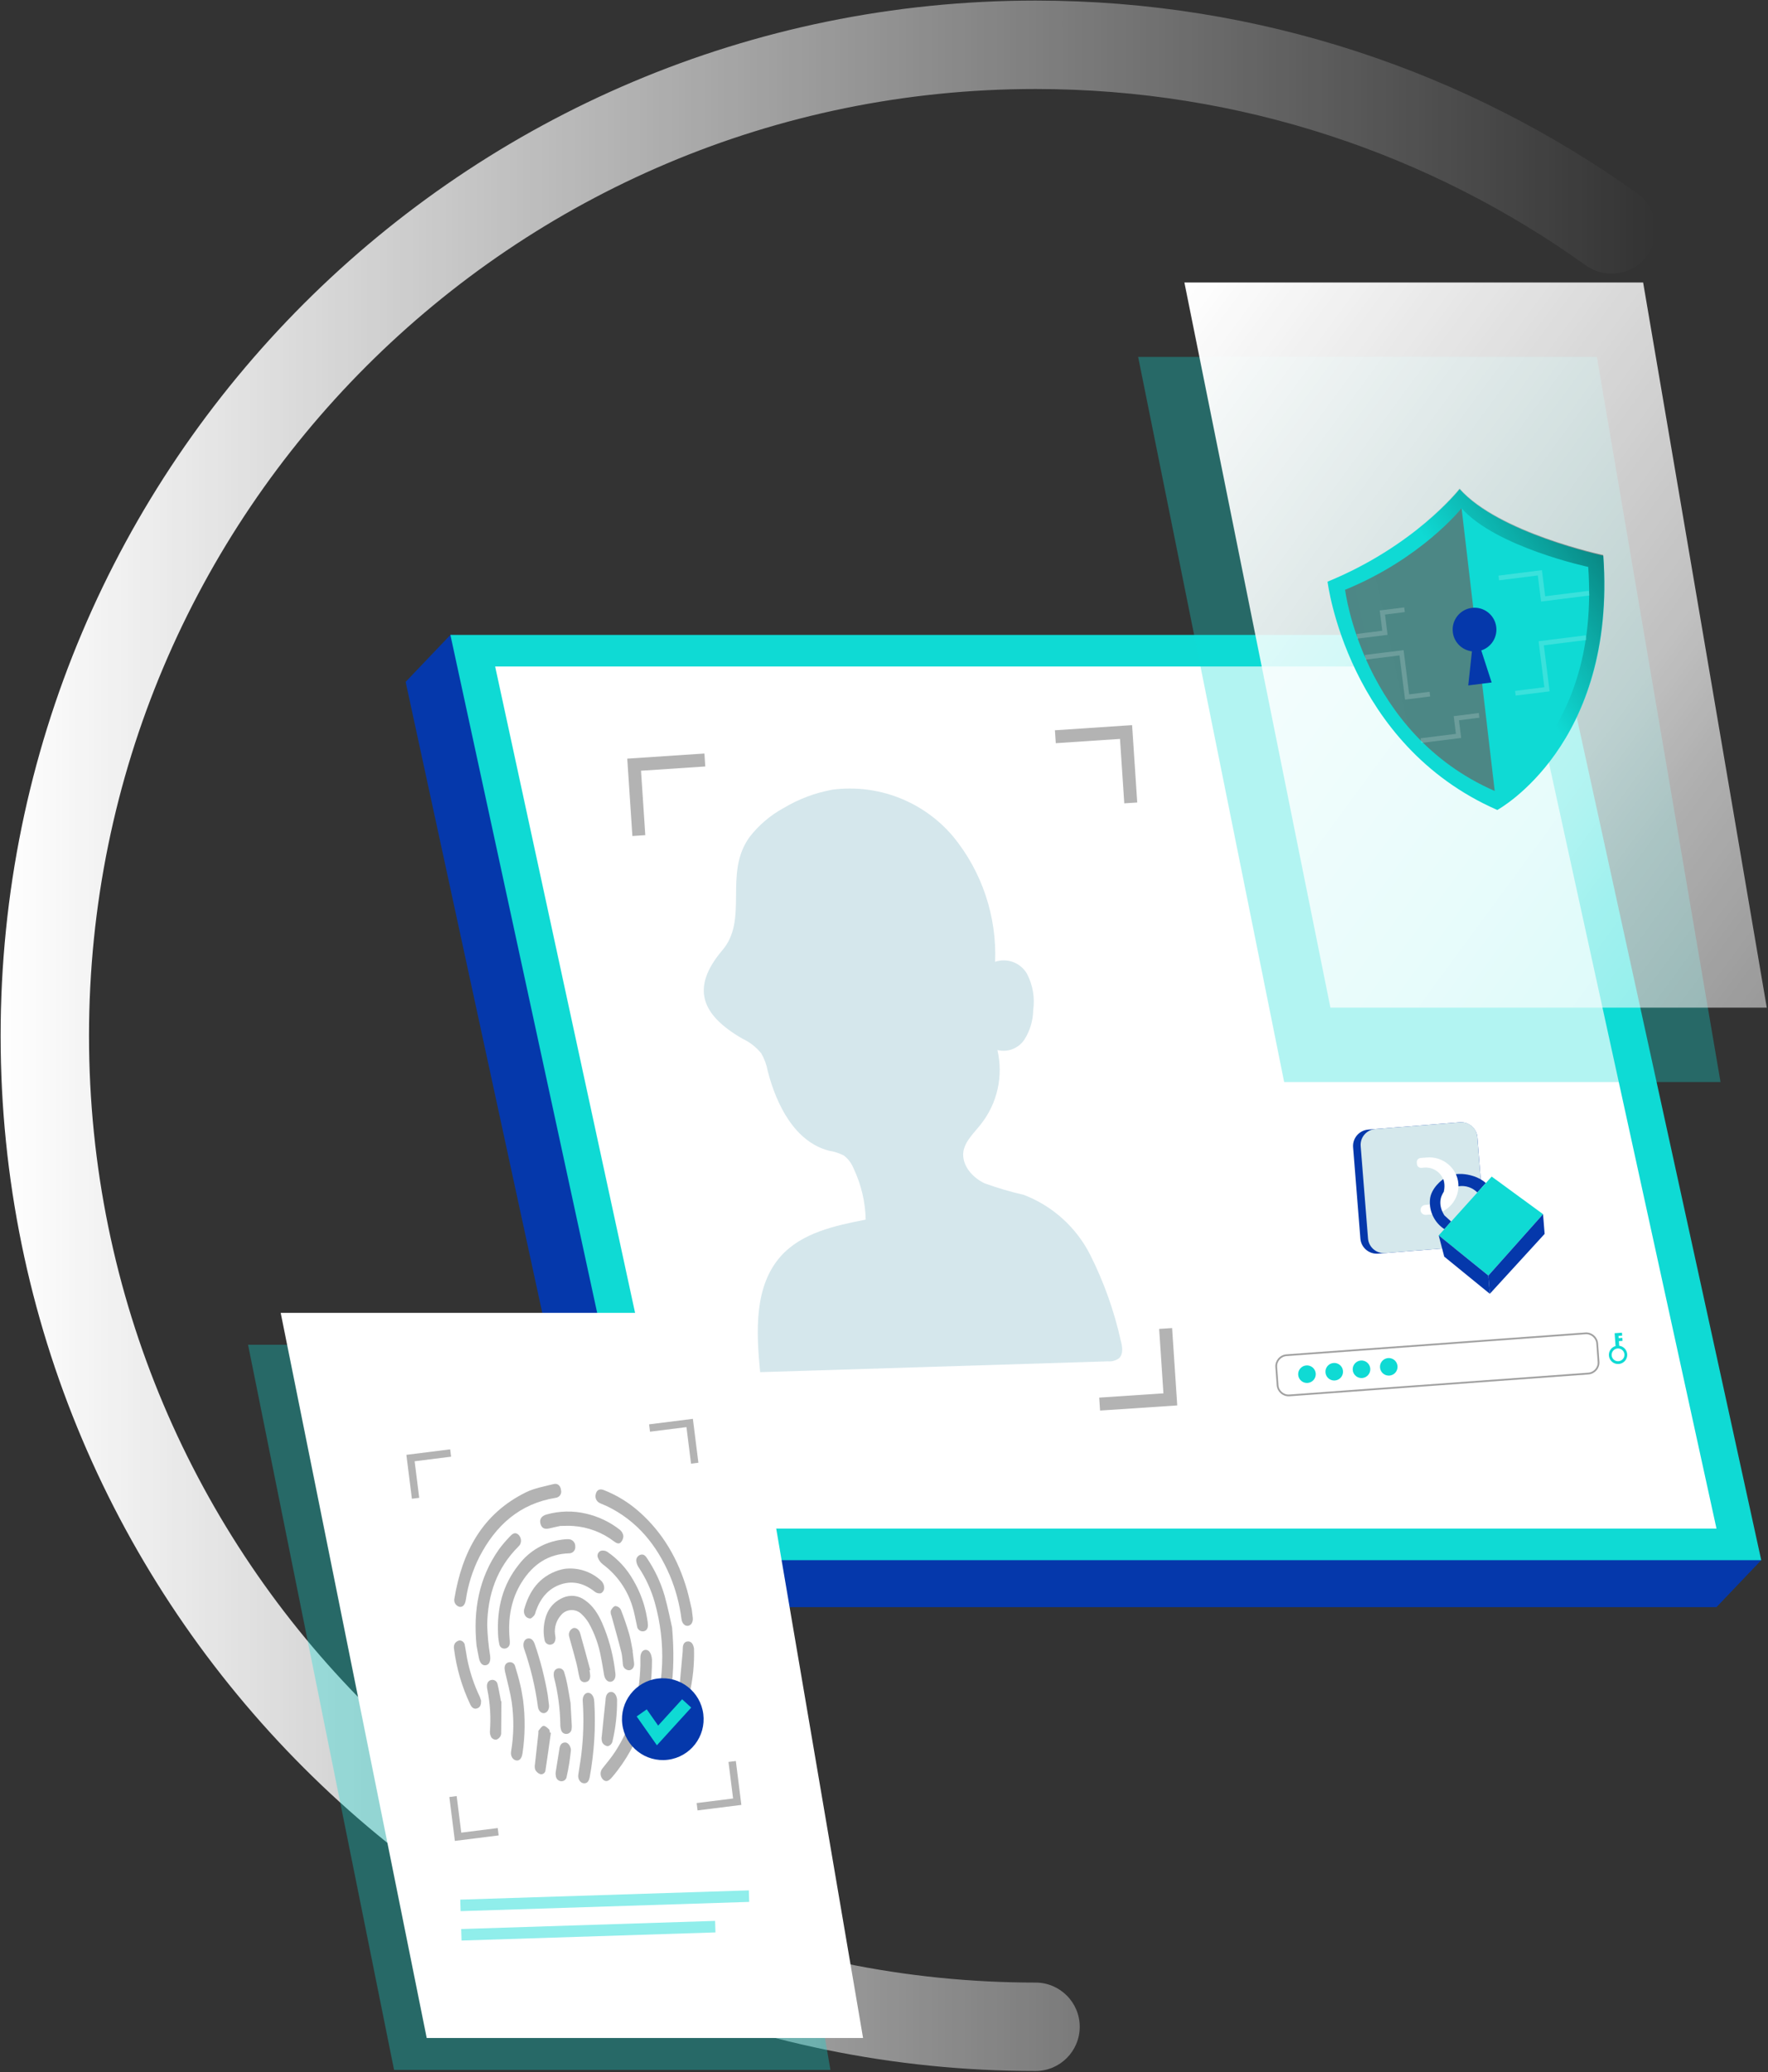 <svg width="460" height="539" viewBox="0 0 460 539" fill="none" xmlns="http://www.w3.org/2000/svg">
<rect x="0" y="0" width="460" height="539" fill="#333333" stroke="none"/>
<path fill-rule="evenodd" clip-rule="evenodd" d="M23.161 269.413C23.161 405.421 133.417 515.676 269.424 515.676C275.776 515.676 280.924 520.825 280.924 527.176C280.924 533.528 275.776 538.676 269.424 538.676C120.714 538.676 0.161 418.123 0.161 269.413C0.161 120.703 120.714 0.15 269.424 0.15C327.799 0.15 381.866 18.739 425.985 50.319C431.149 54.016 432.339 61.2 428.642 66.364C424.946 71.529 417.762 72.718 412.597 69.022C372.254 40.144 322.841 23.15 269.424 23.15C133.417 23.15 23.161 133.406 23.161 269.413Z" fill="url(#paint0_linear_2001_416)"/>
<path d="M105.543 177.358L117.186 165.14L393.907 177.358L458.242 405.802L446.599 418.021H157.664L105.543 177.358Z" fill="#0538AB"/>
<path d="M117.184 165.14H405.548L458.239 405.802H169.304L117.184 165.14Z" fill="#0FDAD4"/>
<path d="M128.828 173.354H397.513L446.597 397.588H177.387L128.828 173.354Z" fill="white"/>
<path opacity="0.18" d="M195.034 217.698C197.437 214.603 200.453 212.04 203.892 210.17C207.823 207.816 212.147 206.196 216.654 205.388C222.468 204.639 228.377 205.358 233.843 207.48C239.309 209.602 244.159 213.059 247.954 217.538C255.475 226.699 259.375 238.311 258.912 250.166C260.448 249.644 262.116 249.673 263.633 250.249C265.149 250.826 266.418 251.912 267.222 253.323C268.723 256.222 269.282 259.518 268.82 262.75C268.775 265.46 267.985 268.104 266.537 270.393C265.79 271.519 264.712 272.386 263.453 272.874C262.194 273.361 260.815 273.446 259.506 273.115C260.286 276.447 260.305 279.912 259.562 283.252C258.818 286.592 257.332 289.72 255.214 292.404C253.433 294.692 251.127 296.729 250.648 299.543C250.191 303.067 252.931 306.27 256.218 307.803C259.549 309.005 262.949 310.006 266.4 310.8C273.867 313.673 280.008 319.216 283.637 326.359C287.208 333.451 289.884 340.96 291.604 348.714C292.015 350.27 292.335 352.169 291.148 353.29C290.295 353.906 289.249 354.191 288.203 354.091L197.774 356.906C196.746 346.403 196.153 334.528 203.207 326.68C208.663 320.639 217.247 318.786 225.238 317.23C225.14 312.6 224.058 308.045 222.065 303.867C221.547 302.564 220.687 301.426 219.576 300.573C218.367 299.946 217.064 299.521 215.718 299.314C206.837 297.026 202.02 287.439 199.737 278.538C199.446 276.925 198.874 275.376 198.048 273.962C196.74 272.353 195.085 271.062 193.208 270.187C182.181 263.849 179.875 256.778 187.82 247.306C194.966 239.137 188.094 227.285 195.034 217.698Z" fill="#187F97"/>
<path opacity="0.32" d="M64.539 349.767L102.528 538.397H216.061L183.894 349.767H64.539Z" fill="#0FDAD4"/>
<path opacity="0.32" d="M296.125 92.836L334.114 281.444H447.647L415.48 92.836H296.125Z" fill="#0FDAD4"/>
<path d="M308.157 73.479L346.146 262.087H459.679L427.512 73.479H308.157Z" fill="url(#paint1_linear_2001_416)"/>
<path d="M73.032 341.484L111.021 530.092H224.554L192.387 341.484H73.032Z" fill="url(#paint2_linear_2001_416)"/>
<path d="M306.295 365.559L286.218 366.891L285.995 363.526L302.702 362.417L301.59 345.66L304.96 345.437L306.295 365.559Z" fill="#B3B3B3"/>
<path d="M294.55 188.609L274.473 189.941L274.696 193.307L291.403 192.198L292.515 208.954L295.885 208.731L294.55 188.609Z" fill="#B3B3B3"/>
<path d="M163.199 197.328L183.276 195.995L183.5 199.361L166.781 200.47L167.893 217.227L164.535 217.449L163.199 197.328Z" fill="#B3B3B3"/>
<path d="M174.86 423.31C175.893 435.167 174.598 445.169 170.285 454.697C169.712 455.968 169.071 456.374 168.23 456.002C167.783 455.742 167.45 455.323 167.297 454.829C167.144 454.335 167.182 453.801 167.404 453.334C168.01 451.83 168.728 450.396 169.243 448.828C172.797 438.258 173.383 427.569 170.346 416.767C169.443 413.574 168.055 410.54 166.229 407.771C165.925 407.341 165.711 406.854 165.6 406.34C165.489 405.967 165.52 405.566 165.688 405.215C165.857 404.865 166.149 404.59 166.51 404.445C167.339 404.112 167.912 404.601 168.313 405.264C170.354 408.274 171.911 411.585 172.927 415.078C173.821 418.292 174.45 421.539 174.86 423.31Z" fill="#B3B3B3"/>
<path d="M145.968 387.589C146.024 387.808 146.033 388.037 145.995 388.26C145.956 388.483 145.871 388.695 145.746 388.883C145.62 389.071 145.456 389.23 145.264 389.35C145.073 389.47 144.859 389.548 144.635 389.579C135.215 391.088 128.984 396.742 124.733 404.946C122.965 408.442 121.775 412.202 121.209 416.08C120.99 417.424 120.452 418.039 119.598 417.952C119.362 417.9 119.139 417.8 118.942 417.659C118.745 417.519 118.578 417.34 118.451 417.134C118.324 416.928 118.239 416.698 118.202 416.459C118.165 416.219 118.176 415.975 118.235 415.74C120.242 403.709 125.434 393.744 136.89 388.134C139.078 387.062 141.59 386.635 143.982 386.03C145.077 385.719 145.828 386.415 145.968 387.589Z" fill="#B3B3B3"/>
<path d="M179.972 418.545C180.068 419.309 180.155 420.004 180.241 420.693C180.39 421.873 179.859 422.765 179.009 422.878C178.159 422.992 177.458 422.256 177.3 421.056C176.805 417.173 175.784 413.376 174.265 409.769C170.875 401.88 165.791 395.589 157.964 391.785C157.368 391.499 156.739 391.28 156.144 391.002C155.712 390.822 155.357 390.494 155.144 390.077C154.93 389.659 154.872 389.179 154.98 388.723C155.215 387.564 155.977 387.136 157.111 387.575C160.536 388.923 163.693 390.872 166.434 393.333C172.593 398.83 176.494 405.719 178.768 413.589C179.239 415.248 179.583 416.937 179.972 418.545Z" fill="#B3B3B3"/>
<path d="M146.252 400.462C146.728 400.402 147.389 400.32 148.05 400.354C148.508 400.398 148.932 400.618 149.234 400.967C149.535 401.316 149.691 401.769 149.668 402.23C149.698 402.452 149.679 402.678 149.615 402.893C149.551 403.109 149.442 403.307 149.295 403.477C149.149 403.647 148.968 403.783 148.765 403.878C148.562 403.972 148.341 404.022 148.117 404.025C142.605 404.177 138.692 406.927 135.831 411.396C132.97 415.864 132.124 420.959 132.588 426.25C132.64 426.61 132.658 426.975 132.642 427.338C132.653 427.686 132.538 428.025 132.317 428.293C132.096 428.561 131.784 428.738 131.441 428.791C131.101 428.849 130.752 428.771 130.468 428.573C130.185 428.376 129.99 428.075 129.926 427.735C129.728 426.838 129.613 425.924 129.583 425.006C129.275 418.365 130.745 412.242 134.978 406.971C136.33 405.189 138.024 403.696 139.96 402.578C141.896 401.46 144.035 400.741 146.252 400.462Z" fill="#B3B3B3"/>
<path d="M159.915 433.716C159.981 434.242 160.046 434.767 160.112 435.292C160.255 436.424 159.768 437.282 158.956 437.426C158.145 437.569 157.383 436.847 157.174 435.675C156.905 434.143 156.684 432.598 156.362 431.079C155.82 427.974 154.76 424.982 153.224 422.23C152.706 421.346 152.063 420.542 151.314 419.844C150.948 419.478 150.508 419.195 150.024 419.013C149.54 418.832 149.023 418.756 148.507 418.791C147.992 418.826 147.49 418.972 147.035 419.217C146.581 419.463 146.184 419.804 145.871 420.216C145.308 420.87 144.886 421.635 144.633 422.461C144.38 423.287 144.301 424.157 144.4 425.015C144.466 425.374 144.511 425.736 144.536 426.1C144.487 426.917 144.199 427.653 143.295 427.773C143.103 427.802 142.907 427.792 142.72 427.742C142.533 427.692 142.358 427.604 142.206 427.483C142.054 427.362 141.928 427.212 141.837 427.04C141.745 426.869 141.69 426.681 141.674 426.487C141.479 425.513 141.41 424.518 141.468 423.527C141.72 420.03 143.025 417.095 146.463 415.575C147.393 415.159 148.418 415.001 149.43 415.117C150.442 415.234 151.404 415.621 152.216 416.238C154.335 417.698 155.625 419.822 156.652 422.111C158.261 425.813 159.358 429.718 159.915 433.716Z" fill="#B3B3B3"/>
<path d="M169.636 431.685C169.631 442.654 166.9 453.273 159.261 462.249C158.321 463.351 157.68 463.529 156.947 462.928C156.534 462.54 156.288 462.006 156.262 461.44C156.236 460.874 156.432 460.32 156.808 459.896C157.911 458.49 159.074 457.124 160.047 455.63C164.483 448.837 166.381 441.219 166.619 433.151C166.635 432.456 166.612 431.829 166.619 431.17C166.633 429.962 167.138 429.192 167.939 429.133C168.741 429.074 169.489 429.853 169.636 431.685Z" fill="#B3B3B3"/>
<path d="M123.986 428.002C123.087 418.865 124.548 410.464 129.83 402.975C130.717 401.782 131.684 400.649 132.722 399.584C133.568 398.667 134.181 398.59 134.852 399.15C135.21 399.475 135.448 399.911 135.527 400.388C135.606 400.865 135.521 401.355 135.286 401.777C135.177 401.943 135.05 402.096 134.908 402.234C129.235 407.873 126.865 414.871 126.763 422.699C126.837 425.342 127.088 427.978 127.512 430.588C127.69 432.006 127.365 432.941 126.448 433.126C125.531 433.31 124.845 432.585 124.581 431.143C124.353 430.042 124.158 428.93 123.986 428.002Z" fill="#B3B3B3"/>
<path d="M146.868 408.069C148.613 407.849 150.386 408.022 152.057 408.576C153.728 409.129 155.255 410.05 156.527 411.269C156.974 411.78 157.216 412.438 157.208 413.117C157.183 413.385 157.093 413.643 156.947 413.868C156.801 414.094 156.602 414.281 156.369 414.414C156.094 414.467 155.81 414.461 155.538 414.396C155.265 414.331 155.009 414.209 154.787 414.038C152.151 411.937 149.244 411.027 145.982 412.081C142.576 413.202 140.61 415.77 139.424 419.037C139.358 419.395 139.24 419.741 139.076 420.065C138.764 420.444 138.342 420.94 137.932 420.978C137.681 420.966 137.436 420.897 137.216 420.776C136.996 420.655 136.806 420.484 136.662 420.278C136.361 419.809 136.25 419.243 136.353 418.696C137.684 413.83 140.324 410.076 145.337 408.435C145.841 408.286 146.351 408.164 146.868 408.069Z" fill="#B3B3B3"/>
<path d="M145.804 396.901C144.802 397.124 143.959 397.292 143.114 397.503C141.714 397.859 140.961 397.531 140.628 396.367C140.295 395.203 140.86 394.307 142.162 393.936C145.533 392.98 149.093 392.902 152.504 393.711C155.689 394.447 158.676 395.871 161.255 397.884C161.758 398.285 162.09 398.863 162.184 399.5C162.186 400.137 161.938 400.748 161.492 401.201C160.988 401.701 160.335 401.347 159.795 400.957C156.735 398.604 153.055 397.202 149.209 396.924C148.027 396.816 146.837 396.924 145.804 396.901Z" fill="#B3B3B3"/>
<path d="M136.085 442.101C136.688 446.743 136.639 451.446 135.939 456.074C135.726 457.403 135.169 458.034 134.301 457.894C133.433 457.754 132.775 456.755 132.978 455.566C133.691 451.309 133.745 446.967 133.138 442.692C132.765 440.217 132.085 437.78 131.522 435.329C131.396 434.886 131.315 434.432 131.282 433.973C131.28 433.184 131.575 432.509 132.462 432.356C132.81 432.297 133.167 432.374 133.46 432.572C133.753 432.77 133.958 433.074 134.033 433.42C134.544 435.067 135.016 436.726 135.406 438.403C135.73 439.775 135.909 441.194 136.085 442.101Z" fill="#B3B3B3"/>
<path d="M168.351 420.863C168.473 421.478 168.551 422.1 168.584 422.726C168.571 423.552 168.211 424.269 167.292 424.322C166.906 424.339 166.529 424.206 166.24 423.95C165.95 423.695 165.77 423.337 165.737 422.952C165.342 421.241 165.074 419.494 164.541 417.836C163.211 413.461 160.518 409.627 156.855 406.897C156.295 406.465 155.86 405.891 155.595 405.233C155.516 405.065 155.471 404.882 155.465 404.697C155.458 404.511 155.489 404.325 155.555 404.152C155.622 403.978 155.723 403.82 155.853 403.687C155.982 403.554 156.138 403.448 156.309 403.377C156.595 403.3 156.893 403.283 157.185 403.327C157.478 403.372 157.758 403.476 158.008 403.635C160.78 405.524 163.082 408.028 164.734 410.952C166.544 414.002 167.77 417.363 168.351 420.863Z" fill="#B3B3B3"/>
<path d="M154.626 442.758C155.014 449.267 154.614 455.8 153.433 462.212C153.212 463.424 152.682 463.934 151.819 463.835C150.956 463.735 150.295 462.71 150.462 461.615C150.707 459.88 151.03 458.155 151.24 456.417C151.801 451.853 151.933 447.245 151.634 442.656C151.626 442.594 151.617 442.526 151.609 442.458C151.556 441.266 152.083 440.396 152.902 440.314C153.721 440.231 154.456 441.019 154.585 442.264C154.605 442.428 154.612 442.593 154.626 442.758Z" fill="#B3B3B3"/>
<path d="M142.516 440.898C142.627 441.785 142.739 442.671 142.85 443.558C142.937 444.635 142.344 445.527 141.55 445.592C140.756 445.657 140.085 444.938 139.955 443.901C139.268 438.783 138.066 433.748 136.366 428.872C136.311 428.718 136.268 428.558 136.237 428.397C136.022 427.343 136.449 426.395 137.233 426.193C138.016 425.991 138.736 426.496 139.107 427.572C140.606 431.913 141.746 436.37 142.516 440.898Z" fill="#B3B3B3"/>
<path d="M125.17 442.328C125.194 443.288 125.016 444.08 124.119 444.366C123.222 444.652 122.695 444.039 122.342 443.314C120.169 438.731 118.744 433.829 118.119 428.795C118.043 428.341 118.121 427.875 118.34 427.471C118.481 427.264 118.663 427.087 118.874 426.951C119.085 426.816 119.321 426.723 119.568 426.68C119.921 426.688 120.258 426.828 120.514 427.073C120.77 427.318 120.926 427.649 120.95 428.003C121.164 429.043 121.303 430.092 121.489 431.136C122.157 434.687 123.288 438.135 124.852 441.391C124.973 441.698 125.08 442.011 125.17 442.328Z" fill="#B3B3B3"/>
<path d="M164.589 429.492C164.717 430.508 164.846 431.538 164.973 432.547C165.1 433.557 164.559 434.318 163.779 434.437C163.563 434.448 163.347 434.416 163.144 434.344C162.94 434.271 162.753 434.159 162.592 434.014C162.432 433.868 162.302 433.693 162.21 433.497C162.118 433.301 162.065 433.089 162.055 432.872C161.923 431.822 161.932 430.74 161.66 429.728C160.86 426.558 159.954 423.415 159.088 420.26C158.9 419.849 158.842 419.389 158.922 418.944C159.163 418.435 159.661 417.784 160.105 417.735C160.398 417.759 160.68 417.856 160.927 418.016C161.174 418.176 161.377 418.394 161.52 418.652C162.342 420.738 163.079 422.863 163.702 425.016C164.127 426.473 164.331 427.993 164.637 429.486L164.589 429.492Z" fill="#B3B3B3"/>
<path d="M148.443 442.959C148.543 444.686 148.663 446.798 148.77 448.919C148.78 449.183 148.763 449.448 148.717 449.708C148.698 450.043 148.556 450.359 148.32 450.597C148.084 450.835 147.769 450.978 147.435 450.999C147.097 451.028 146.761 450.932 146.491 450.728C146.22 450.524 146.034 450.227 145.968 449.894C145.829 449.416 145.767 448.919 145.783 448.421C145.715 444.346 145.169 440.294 144.156 436.347C144.065 435.998 144.038 435.635 144.077 435.276C144.084 434.944 144.21 434.625 144.434 434.379C144.657 434.133 144.962 433.977 145.292 433.939C145.63 433.894 145.973 433.978 146.253 434.174C146.533 434.369 146.731 434.662 146.807 434.995C147.13 436.037 147.397 437.095 147.606 438.166C147.894 439.633 148.121 441.108 148.443 442.959Z" fill="#B3B3B3"/>
<path d="M130.454 442.454C130.434 445.159 130.442 447.861 130.402 450.568C130.431 450.931 130.359 451.295 130.195 451.619C129.949 452.031 129.568 452.343 129.117 452.503C128.884 452.512 128.652 452.469 128.438 452.376C128.224 452.283 128.033 452.142 127.881 451.965C127.573 451.467 127.43 450.883 127.471 450.299C127.749 446.699 127.527 443.077 126.811 439.538C126.736 439.215 126.694 438.886 126.687 438.555C126.705 437.763 127.02 437.128 127.869 436.959C128.053 436.926 128.241 436.932 128.422 436.974C128.603 437.017 128.774 437.096 128.923 437.207C129.073 437.318 129.199 437.458 129.293 437.619C129.387 437.78 129.447 437.958 129.47 438.143C129.817 439.583 130.057 441.056 130.344 442.51L130.454 442.454Z" fill="#B3B3B3"/>
<path d="M180.561 428.719C180.695 432.706 180.301 436.693 179.388 440.576C179.134 441.633 178.558 442.108 177.794 441.975C177.374 441.866 177.008 441.608 176.765 441.248C176.521 440.888 176.416 440.452 176.47 440.021C176.535 439.271 176.795 438.532 176.88 437.78C177.148 435.016 177.389 432.256 177.629 429.489C177.66 429.131 177.621 428.762 177.665 428.396C177.758 427.65 178.075 427.035 178.866 426.95C179.657 426.864 180.15 427.377 180.392 428.089C180.465 428.294 180.521 428.504 180.561 428.719Z" fill="#B3B3B3"/>
<path d="M153.376 434.448C153.472 434.934 153.534 435.426 153.561 435.921C153.544 436.665 153.276 437.343 152.466 437.493C152.288 437.546 152.101 437.56 151.918 437.536C151.734 437.511 151.558 437.447 151.4 437.349C151.243 437.251 151.108 437.121 151.005 436.966C150.901 436.812 150.832 436.638 150.801 436.455C150.472 435.214 150.31 433.925 149.994 432.676C149.436 430.494 148.813 428.334 148.215 426.164C148.195 426.001 148.114 425.852 148.086 425.689C147.959 425.254 147.997 424.788 148.192 424.38C148.387 423.972 148.725 423.65 149.143 423.477C149.866 423.289 150.649 423.801 150.943 424.824C151.854 428.001 152.705 431.199 153.576 434.388L153.376 434.448Z" fill="#B3B3B3"/>
<path d="M160.551 442.048C160.598 445.778 160.18 449.498 159.309 453.124C159.216 453.388 159.059 453.625 158.852 453.813C158.645 454.001 158.395 454.134 158.124 454.202C157.835 454.163 157.558 454.059 157.315 453.898C157.072 453.736 156.869 453.521 156.721 453.269C156.509 452.723 156.461 452.127 156.581 451.554C156.877 448.406 157.233 445.237 157.566 442.111C157.554 442.016 157.542 441.92 157.578 441.819C157.66 440.769 158.217 440.082 158.976 440.07C159.735 440.058 160.416 440.804 160.551 442.048Z" fill="#B3B3B3"/>
<path d="M143.327 450.718C142.869 453.949 142.431 457.178 141.93 460.4C141.924 460.561 141.885 460.718 141.814 460.863C141.743 461.007 141.642 461.134 141.519 461.237C141.395 461.34 141.251 461.415 141.097 461.458C140.942 461.501 140.78 461.51 140.622 461.486C140.058 461.294 139.584 460.903 139.287 460.386C139.115 459.893 139.082 459.363 139.191 458.853C139.469 456.164 139.782 453.478 140.08 450.793C140.107 450.561 140.014 450.268 140.165 450.09C140.53 449.642 140.936 448.961 141.399 448.909C141.863 448.858 142.411 449.427 142.847 449.815C143.026 449.973 143.006 450.364 143.077 450.653L143.327 450.718Z" fill="#B3B3B3"/>
<path d="M148.554 455.12C148.443 456.055 148.316 457.304 148.12 458.549C147.924 459.793 147.722 460.885 147.448 462.056C147.418 462.408 147.255 462.736 146.99 462.97C146.726 463.205 146.382 463.328 146.03 463.315C145.661 463.291 145.314 463.134 145.053 462.872C144.793 462.61 144.636 462.261 144.613 461.892C144.549 461.567 144.539 461.233 144.586 460.905C144.904 458.846 145.233 456.789 145.574 454.732C145.708 453.932 146.042 453.287 146.988 453.224C147.711 453.202 148.382 453.922 148.554 455.12Z" fill="#B3B3B3"/>
<path d="M192.887 469.465L181.494 470.896L181.254 468.986L190.735 467.795L189.54 458.286L191.453 458.046L192.887 469.465Z" fill="#B3B3B3"/>
<path d="M118.347 478.828L129.741 477.397L129.501 475.487L120.013 476.679L118.819 467.17L116.913 467.409L118.347 478.828Z" fill="#B3B3B3"/>
<path d="M180.274 369.048L168.881 370.479L169.121 372.389L178.602 371.198L179.796 380.707L181.709 380.467L180.274 369.048Z" fill="#B3B3B3"/>
<path d="M105.732 378.411L117.126 376.98L117.366 378.89L107.878 380.082L109.073 389.591L107.167 389.83L105.732 378.411Z" fill="#B3B3B3"/>
<path opacity="0.46" d="M194.833 491.697L119.745 494.102L119.841 497.098L194.929 494.693L194.833 491.697Z" fill="#0FDAD4"/>
<path opacity="0.46" d="M186.055 499.634L119.99 501.75L120.086 504.746L186.151 502.63L186.055 499.634Z" fill="#0FDAD4"/>
<path d="M173.777 457.723C179.595 456.992 183.719 451.672 182.986 445.84C182.253 440.008 176.943 435.873 171.124 436.604C165.305 437.335 161.182 442.655 161.914 448.487C162.647 454.319 167.958 458.454 173.777 457.723Z" fill="#0538AB"/>
<path d="M170.912 453.953L165.649 446.452L168.272 444.605L171.237 448.834L177.477 441.987L179.843 444.149L170.912 453.953Z" fill="#0FDAD4"/>
<path d="M417.153 144.558C420.685 193.789 389.571 210.68 389.571 210.68C350.529 193.592 345.402 151.294 345.402 151.294C367.768 142.136 379.403 127.684 379.764 127.213C389.976 138.711 417.153 144.558 417.153 144.558Z" fill="#0FDAD4"/>
<path d="M417.128 144.363C420.661 193.594 389.547 210.485 389.547 210.485C350.504 193.398 345.378 151.099 345.378 151.099C367.757 141.952 379.394 127.519 379.754 127.041C389.955 138.547 417.128 144.363 417.128 144.363Z" fill="url(#paint3_linear_2001_416)"/>
<path d="M413.225 147.46C416.333 190.852 388.914 205.741 388.914 205.741C354.503 190.678 349.983 153.4 349.983 153.4C369.7 145.328 379.95 132.588 380.272 132.196C389.264 142.34 413.225 147.46 413.225 147.46Z" fill="#0FDAD4"/>
<path d="M380.278 132.189L388.897 205.743C354.487 190.68 349.966 153.402 349.966 153.402C369.683 145.33 379.934 132.59 380.255 132.198L380.278 132.189Z" fill="url(#paint4_linear_2001_416)"/>
<path d="M384.354 169.412C387.473 169.021 389.684 166.174 389.292 163.054C388.9 159.934 386.054 157.722 382.935 158.114C379.816 158.505 377.605 161.352 377.996 164.472C378.388 167.592 381.234 169.804 384.354 169.412Z" fill="#0538AB"/>
<path d="M382.014 178.28L388.1 177.516L385.237 168.684L383.018 168.962L382.014 178.28Z" fill="#0538AB"/>
<path opacity="0.18" d="M353.064 165.502L360.329 164.59L359.667 159.318L365.424 158.595" stroke="white" stroke-width="1.228" stroke-miterlimit="10"/>
<path opacity="0.18" d="M355.197 170.973L364.657 169.785L366.101 181.291L372.023 180.547" stroke="white" stroke-width="1.228" stroke-miterlimit="10"/>
<path opacity="0.18" d="M413.472 154.279L401.496 155.783L400.643 148.99L389.949 150.333" stroke="white" stroke-width="1.228" stroke-miterlimit="10"/>
<path opacity="0.18" d="M412.659 165.858L400.993 167.323L402.495 179.284L394.27 180.317" stroke="white" stroke-width="1.228" stroke-miterlimit="10"/>
<path opacity="0.18" d="M369.7 192.637L379.488 191.408L378.911 186.81L384.832 186.067" stroke="white" stroke-width="1.228" stroke-miterlimit="10"/>
<path d="M412.479 346.815L334.72 352.498C333.133 352.614 331.94 353.992 332.055 355.576L332.4 360.294C332.516 361.878 333.897 363.068 335.484 362.952L413.243 357.268C414.83 357.152 416.023 355.775 415.908 354.191L415.563 349.473C415.447 347.889 414.066 346.699 412.479 346.815Z" fill="white" stroke="#A0A0A0" stroke-width="0.451" stroke-miterlimit="10"/>
<path d="M340.251 359.705C341.51 359.592 342.439 358.482 342.326 357.226C342.213 355.97 341.101 355.043 339.842 355.157C338.583 355.27 337.654 356.38 337.767 357.636C337.88 358.892 338.992 359.819 340.251 359.705Z" fill="#0FDAD4"/>
<path d="M347.345 359.068C348.604 358.954 349.533 357.844 349.42 356.588C349.307 355.332 348.195 354.406 346.936 354.519C345.677 354.632 344.748 355.742 344.861 356.998C344.974 358.254 346.086 359.181 347.345 359.068Z" fill="#0FDAD4"/>
<path d="M354.441 358.43C355.7 358.316 356.629 357.206 356.516 355.95C356.403 354.694 355.291 353.768 354.032 353.881C352.773 353.994 351.843 355.104 351.956 356.36C352.069 357.616 353.182 358.543 354.441 358.43Z" fill="#0FDAD4"/>
<path d="M361.534 357.792C362.793 357.679 363.722 356.569 363.609 355.313C363.497 354.057 362.384 353.13 361.125 353.243C359.866 353.356 358.937 354.466 359.05 355.723C359.163 356.979 360.275 357.905 361.534 357.792Z" fill="#0FDAD4"/>
<path d="M421.293 350.038L421.205 348.836L422.156 348.767L422.099 347.992L421.148 348.061L421.106 347.482L422.057 347.413L422 346.638L420.095 346.777L420.338 350.108C419.768 350.268 419.277 350.634 418.962 351.135C418.647 351.635 418.529 352.234 418.631 352.817C418.733 353.399 419.048 353.922 419.516 354.286C419.983 354.649 420.569 354.826 421.16 354.783C421.75 354.74 422.304 354.479 422.714 354.052C423.123 353.624 423.359 353.061 423.375 352.47C423.392 351.879 423.188 351.303 422.803 350.854C422.418 350.405 421.88 350.114 421.293 350.038ZM421.108 354.056C420.78 354.081 420.452 354.008 420.166 353.847C419.88 353.685 419.648 353.443 419.499 353.15C419.351 352.857 419.293 352.527 419.333 352.201C419.373 351.875 419.509 351.569 419.723 351.32C419.938 351.071 420.221 350.891 420.538 350.803C420.855 350.715 421.191 350.723 421.503 350.825C421.816 350.928 422.091 351.12 422.293 351.379C422.496 351.637 422.617 351.95 422.642 352.277C422.674 352.715 422.531 353.149 422.243 353.482C421.956 353.816 421.548 354.022 421.108 354.056Z" fill="#0FDAD4"/>
<path d="M379.781 291.92L355.979 293.817C353.623 294.005 351.865 296.063 352.052 298.413L353.945 322.161C354.132 324.511 356.194 326.265 358.55 326.077L382.353 324.18C384.708 323.992 386.466 321.934 386.279 319.584L384.386 295.836C384.199 293.486 382.137 291.733 379.781 291.92Z" fill="#0538AB"/>
<path d="M379.912 291.91L357.825 293.67C355.543 293.852 353.84 295.845 354.022 298.121L355.936 322.137C356.117 324.413 358.114 326.111 360.396 325.93L382.483 324.169C384.765 323.987 386.468 321.994 386.286 319.718L384.372 295.702C384.191 293.426 382.194 291.728 379.912 291.91Z" fill="#D5E8EC"/>
<path d="M386.587 307.715L385.044 309.43L384.373 310.168C383.747 309.532 382.979 309.054 382.132 308.773C381.284 308.491 380.382 308.415 379.499 308.55C379.114 308.628 378.715 308.595 378.349 308.456C377.094 307.871 378.791 305.401 378.791 305.401C379.205 305.361 379.621 305.346 380.036 305.357L380.145 305.348L380.478 305.362C382.085 305.459 384.684 306.006 386.587 307.715Z" fill="#0538AB"/>
<path opacity="0.26" d="M384.967 309.287L385.044 309.43L384.373 310.168C383.747 309.532 382.979 309.054 382.132 308.772C381.284 308.491 380.382 308.415 379.499 308.55C379.114 308.627 378.715 308.595 378.348 308.456L378.791 305.401C378.791 305.401 379.462 305.348 380.036 305.357L380.145 305.348C380.256 305.345 380.368 305.35 380.478 305.361C380.478 305.361 381.008 307.016 380.771 307.749C380.772 307.76 383.591 308.001 384.967 309.287Z" fill="url(#paint5_linear_2001_416)"/>
<path d="M368.984 299.624L367.86 299.713C366.956 299.785 366.282 300.575 366.354 301.476L367.581 316.871C367.653 317.773 368.443 318.445 369.347 318.373L370.471 318.283C371.375 318.211 372.049 317.422 371.977 316.521L370.75 301.126C370.678 300.224 369.888 299.552 368.984 299.624Z" fill="url(#paint6_linear_2001_416)"/>
<path d="M379.443 307.924C379.581 309.879 378.939 311.81 377.659 313.296C376.378 314.782 374.561 315.705 372.604 315.863L371.004 315.99C370.713 316.012 370.423 315.936 370.18 315.773C369.938 315.611 369.758 315.371 369.668 315.094C369.579 314.817 369.586 314.517 369.689 314.244C369.791 313.971 369.982 313.741 370.232 313.59C370.405 313.488 370.598 313.427 370.798 313.41L371.4 313.362C372.036 313.311 372.656 313.136 373.224 312.846C373.792 312.557 374.298 312.158 374.712 311.674C375.126 311.189 375.44 310.628 375.637 310.023C375.833 309.417 375.908 308.779 375.858 308.144L375.849 308.039C375.704 306.768 375.067 305.603 374.074 304.793C373.081 303.983 371.81 303.592 370.532 303.703L369.807 303.761C369.526 303.783 369.247 303.694 369.033 303.511C368.818 303.329 368.685 303.069 368.663 302.789L368.627 302.34C368.605 302.06 368.695 301.782 368.878 301.568C369.061 301.354 369.321 301.221 369.602 301.199L371.304 301.063C375.406 300.733 379.145 303.814 379.443 307.924Z" fill="white"/>
<path opacity="0.26" d="M377.487 308.379C377.608 310.077 377.052 311.754 375.942 313.047C374.831 314.34 373.254 315.143 371.554 315.284L370.161 315.395C370.038 315.405 369.914 315.396 369.794 315.366C369.706 315.221 369.648 315.06 369.623 314.892C369.598 314.725 369.607 314.554 369.648 314.39C369.689 314.226 369.762 314.071 369.863 313.935C369.964 313.799 370.091 313.684 370.237 313.597C370.409 313.495 370.603 313.434 370.803 313.417L371.401 313.369C372.037 313.319 372.657 313.143 373.225 312.854C373.793 312.564 374.299 312.166 374.713 311.681C375.127 311.197 375.441 310.636 375.637 310.03C375.834 309.425 375.909 308.786 375.859 308.152L375.85 308.047C375.705 306.775 375.068 305.61 374.075 304.8C373.082 303.991 371.811 303.6 370.533 303.711L369.807 303.769C369.527 303.791 369.248 303.701 369.034 303.519C368.819 303.336 368.686 303.076 368.664 302.796L368.648 302.597C368.74 302.56 368.836 302.536 368.935 302.527L370.411 302.409C372.142 302.271 373.856 302.821 375.182 303.94C376.507 305.058 377.336 306.654 377.487 308.379Z" fill="url(#paint7_linear_2001_416)"/>
<path d="M375.502 306.698C375.502 306.698 376.092 307.958 375.644 309.99C375.644 309.99 373.536 312.529 375.793 316.118L377.548 317.716L375.813 319.715C374.569 318.906 373.563 317.78 372.9 316.454C372.236 315.129 371.938 313.65 372.036 312.171C372.21 308.945 375.502 306.698 375.502 306.698Z" fill="#0538AB"/>
<path d="M374.323 321.334L388.107 306.032L401.473 315.809L387.246 331.776L374.323 321.334Z" fill="#0FDAD4"/>
<path d="M374.324 321.334L375.76 326.851L387.625 336.525L387.247 331.777L374.324 321.334Z" fill="#0538AB"/>
<path d="M401.472 315.809L401.881 320.944L387.624 336.525L387.245 331.776L401.472 315.809Z" fill="#0538AB"/>
<defs>
<linearGradient id="paint0_linear_2001_416" x1="0.161" y1="269.413" x2="430.792" y2="269.413" gradientUnits="userSpaceOnUse">
<stop stop-color="white"/>
<stop offset="1" stop-color="white" stop-opacity="0"/>
</linearGradient>
<linearGradient id="paint1_linear_2001_416" x1="280.647" y1="89.358" x2="1335.97" y2="865.241" gradientUnits="userSpaceOnUse">
<stop offset="0.01" stop-color="white"/>
<stop offset="0.13" stop-color="white" stop-opacity="0.69"/>
<stop offset="0.15" stop-color="white" stop-opacity="0.61"/>
<stop offset="0.2" stop-color="white" stop-opacity="0.47"/>
<stop offset="0.25" stop-color="white" stop-opacity="0.34"/>
<stop offset="0.3" stop-color="white" stop-opacity="0.23"/>
<stop offset="0.36" stop-color="white" stop-opacity="0.15"/>
<stop offset="0.44" stop-color="white" stop-opacity="0.08"/>
<stop offset="0.52" stop-color="white" stop-opacity="0.03"/>
<stop offset="0.65" stop-color="white" stop-opacity="0.01"/>
<stop offset="1" stop-color="white" stop-opacity="0"/>
</linearGradient>
<linearGradient id="paint2_linear_2001_416" x1="2845.88" y1="26380.7" x2="82747.9" y2="73680" gradientUnits="userSpaceOnUse">
<stop offset="0.01" stop-color="white"/>
<stop offset="0.13" stop-color="white" stop-opacity="0.69"/>
<stop offset="0.15" stop-color="white" stop-opacity="0.61"/>
<stop offset="0.2" stop-color="white" stop-opacity="0.47"/>
<stop offset="0.25" stop-color="white" stop-opacity="0.34"/>
<stop offset="0.3" stop-color="white" stop-opacity="0.23"/>
<stop offset="0.36" stop-color="white" stop-opacity="0.15"/>
<stop offset="0.44" stop-color="white" stop-opacity="0.08"/>
<stop offset="0.52" stop-color="white" stop-opacity="0.03"/>
<stop offset="0.65" stop-color="white" stop-opacity="0.01"/>
<stop offset="1" stop-color="white" stop-opacity="0"/>
</linearGradient>
<linearGradient id="paint3_linear_2001_416" x1="466.165" y1="112.145" x2="388.72" y2="165.966" gradientUnits="userSpaceOnUse">
<stop/>
<stop offset="1" stop-opacity="0"/>
</linearGradient>
<linearGradient id="paint4_linear_2001_416" x1="747.422" y1="12767.5" x2="8403.63" y2="11106.3" gradientUnits="userSpaceOnUse">
<stop stop-color="#918F8F"/>
<stop offset="1" stop-opacity="0"/>
</linearGradient>
<linearGradient id="paint5_linear_2001_416" x1="2751.44" y1="743.783" x2="2734.61" y2="2106.52" gradientUnits="userSpaceOnUse">
<stop stop-opacity="0"/>
<stop offset="0.91" stop-opacity="0.8"/>
<stop offset="1"/>
</linearGradient>
<linearGradient id="paint6_linear_2001_416" x1="2186.13" y1="6484.16" x2="2637.1" y2="6448.56" gradientUnits="userSpaceOnUse">
<stop stop-opacity="0"/>
<stop offset="0.91" stop-opacity="0.8"/>
<stop offset="1"/>
</linearGradient>
<linearGradient id="paint7_linear_2001_416" x1="3234.87" y1="1598.98" x2="2902.19" y2="4932.82" gradientUnits="userSpaceOnUse">
<stop stop-opacity="0"/>
<stop offset="0.91" stop-opacity="0.8"/>
<stop offset="1"/>
</linearGradient>
</defs>
</svg>
